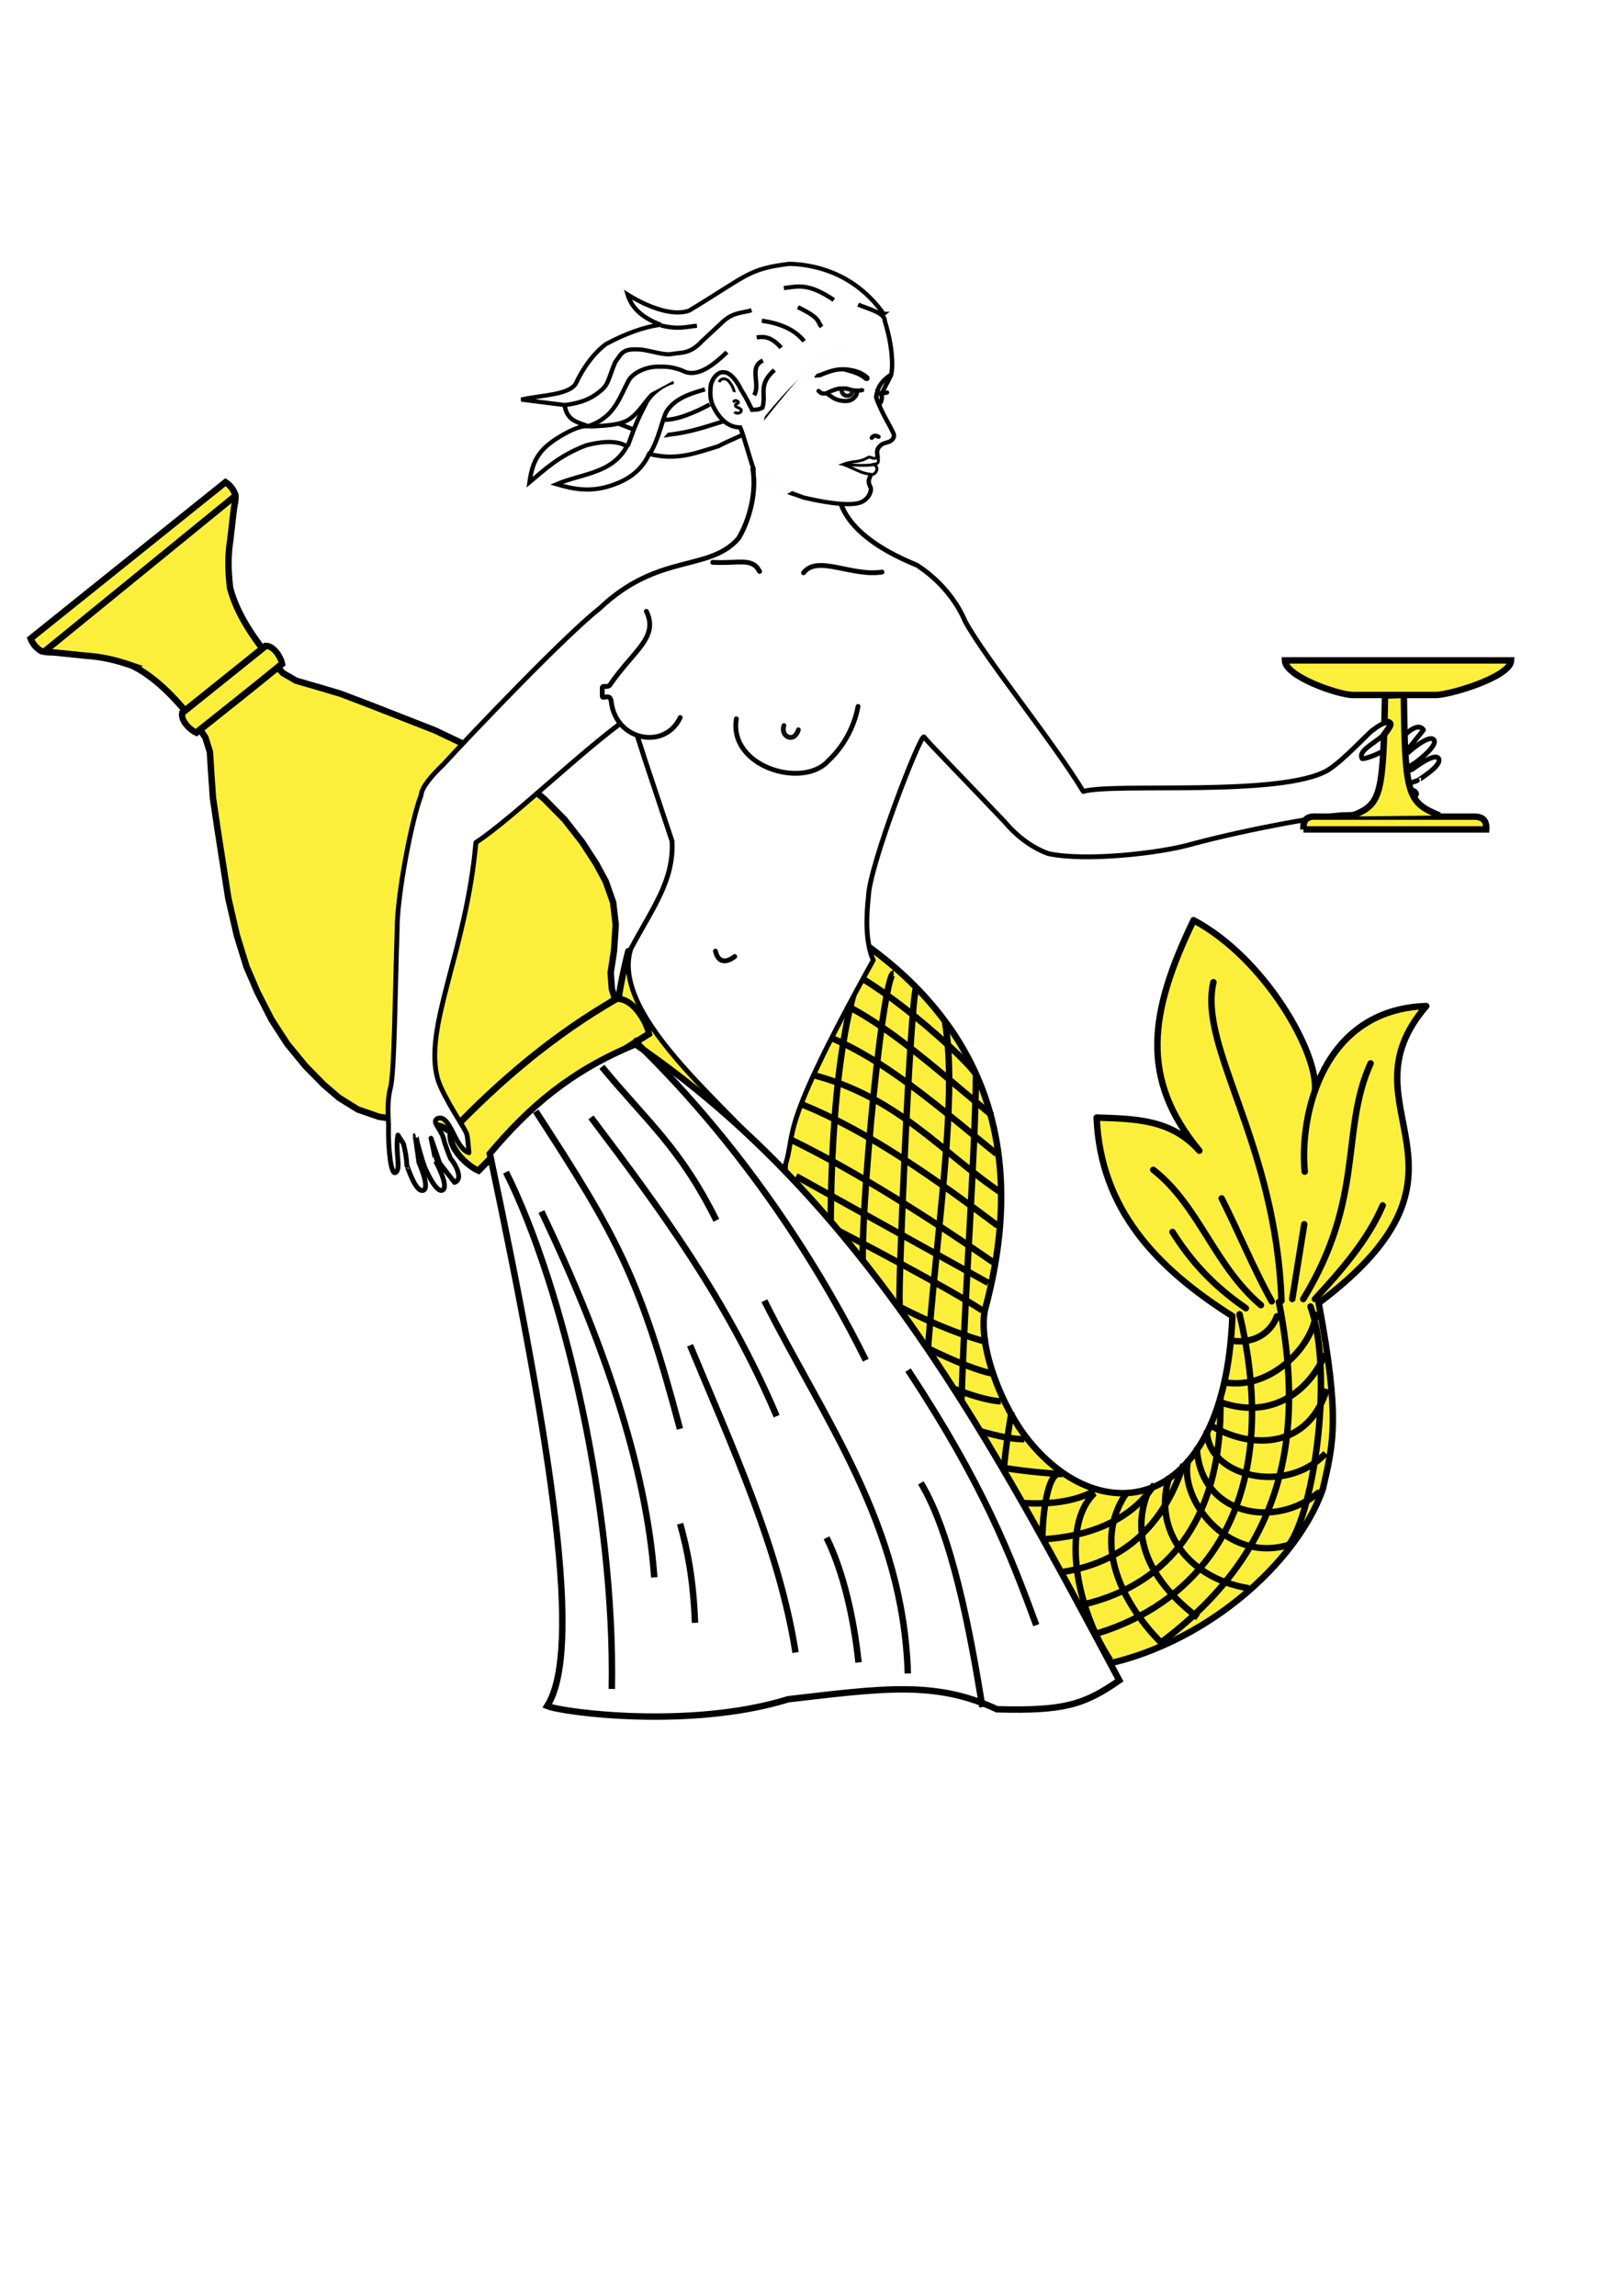 <?xml version="1.0" encoding="UTF-8" standalone="no"?>
<!-- Created with Inkscape (http://www.inkscape.org/) -->

<svg
   xmlns:dc="http://purl.org/dc/elements/1.1/"
   xmlns:cc="http://creativecommons.org/ns#"
   xmlns:rdf="http://www.w3.org/1999/02/22-rdf-syntax-ns#"
   xmlns:svg="http://www.w3.org/2000/svg"
   xmlns="http://www.w3.org/2000/svg"
   xmlns:sodipodi="http://sodipodi.sourceforge.net/DTD/sodipodi-0.dtd"
   xmlns:inkscape="http://www.inkscape.org/namespaces/inkscape"
   width="210mm"
   height="297mm"
   id="svg2961"
   version="1.1"
   inkscape:version="0.48.0 r9654"
   sodipodi:docname="sirene.svg">
  <defs
     id="defs2963">
    <inkscape:perspective
       sodipodi:type="inkscape:persp3d"
       inkscape:vp_x="0 : 526.18109 : 1"
       inkscape:vp_y="0 : 1000 : 0"
       inkscape:vp_z="744.09448 : 526.18109 : 1"
       inkscape:persp3d-origin="372.04724 : 350.78739 : 1"
       id="perspective2969" />
    <clipPath
       id="clipPath4060"
       clipPathUnits="userSpaceOnUse">
      <path
         id="path4062"
         style="fill:none;stroke:#000000;stroke-width:3;stroke-linecap:round;stroke-linejoin:round;stroke-miterlimit:4;stroke-opacity:1;stroke-dasharray:none;stroke-dashoffset:0"
         d="M 309.752,658.949 C 309.752,620.444 340.955,589.195 379.402,589.195 417.849,589.195 500.155,589.195 538.602,589.195 577.049,589.195 608.252,557.945 608.252,519.441 L 608.252,1.948 11.252,1.948 11.252,519.441 C 11.252,557.945 42.455,589.195 80.902,589.195 119.349,589.195 201.655,589.195 240.102,589.195 278.549,589.195 309.752,620.444 309.752,658.949 z"
         sodipodi:nodetypes="cssccccssc" />
    </clipPath>
    <clipPath
       id="clipPath4056"
       clipPathUnits="userSpaceOnUse">
      <path
         id="path4058"
         style="fill:none;stroke:#000000;stroke-width:3;stroke-linecap:round;stroke-linejoin:round;stroke-miterlimit:4;stroke-opacity:1;stroke-dasharray:none;stroke-dashoffset:0"
         d="M 288.131,1057.538 C 288.606,1019.036 320.193,988.174 358.637,988.649 397.08,989.124 479.38,990.14 517.824,990.614 556.268,991.089 587.855,960.227 588.33,921.726 L 594.719,404.273 -2.235,396.902 -8.624,914.356 C -9.1,952.857 21.715,984.489 60.159,984.964 98.603,985.439 180.903,986.455 219.347,986.929 257.791,987.404 288.606,1019.036 288.131,1057.538 z"
         sodipodi:nodetypes="cssccccssc" />
    </clipPath>
    <linearGradient
       id="linearGradient2893">
      <stop
         id="stop2895"
         offset="0"
         style="stop-color:white;stop-opacity:0.314;" />
      <stop
         style="stop-color:white;stop-opacity:0.251;"
         offset="0.19"
         id="stop2897" />
      <stop
         id="stop2901"
         offset="0.6"
         style="stop-color:#6b6b6b;stop-opacity:0.125;" />
      <stop
         id="stop2899"
         offset="1"
         style="stop-color:black;stop-opacity:0.125;" />
    </linearGradient>
  </defs>
  <sodipodi:namedview
     id="base"
     pagecolor="#ffffff"
     bordercolor="#666666"
     borderopacity="1.0"
     inkscape:pageopacity="0.0"
     inkscape:pageshadow="2"
     inkscape:zoom="0.77254772"
     inkscape:cx="372.04724"
     inkscape:cy="526.18109"
     inkscape:document-units="px"
     inkscape:current-layer="layer1"
     showgrid="false"
     inkscape:window-width="1920"
     inkscape:window-height="1014"
     inkscape:window-x="-4"
     inkscape:window-y="-4"
     inkscape:window-maximized="1"
     showguides="true"
     inkscape:guide-bbox="true">
    <sodipodi:guide
       orientation="1,0"
       position="-528.123,598.021"
       id="guide10270" />
  </sodipodi:namedview>
  <g
     inkscape:label="Calque 1"
     inkscape:groupmode="layer"
     id="layer1">
    <g
       transform="translate(-86.726,77.665)"
       id="g24940" />
    <g
       transform="matrix(0.784,0.621,-0.621,0.784,207.942,-116.07)"
       id="g24933"
       style="stroke:#e01313;stroke-opacity:1" />
    <g
       transform="matrix(0.07,0.998,-0.998,0.07,439.027,-52.369)"
       id="g24940-9" />
    <g
       style="fill:#e20909;stroke:#000000;stroke-width:1.721;stroke-miterlimit:4;stroke-opacity:1;stroke-dasharray:none"
       id="g22906"
       inkscape:label="Meubles"
       transform="matrix(1.142,0,0,1.183,-803.048,667.124)" />
    <g
       style="fill:#e20909;stroke:#000000;stroke-width:1.721;stroke-miterlimit:4;stroke-opacity:1;stroke-dasharray:none"
       id="g22908"
       inkscape:label="Reflet final"
       transform="matrix(1.142,0,0,1.183,-803.048,667.124)" />
    <g
       id="g22910"
       inkscape:label="Contour final"
       style="fill:#e20909;stroke:#000000;stroke-width:1.721;stroke-miterlimit:4;stroke-opacity:1;stroke-dasharray:none;display:inline"
       transform="matrix(1.142,0,0,1.183,-803.048,667.124)" />
    <g
       transform="matrix(3.805,0,0,3.942,-920.011,-292.269)"
       style="fill:#e20909;stroke:#000000;stroke-width:0.516;stroke-miterlimit:4;stroke-opacity:1;stroke-dasharray:none;display:inline"
       inkscape:label="Fond écu"
       id="g6515" />
    <g
       transform="matrix(3.805,0,0,3.942,-920.011,-292.269)"
       style="fill:#e20909;stroke:#000000;stroke-width:0.516;stroke-miterlimit:4;stroke-opacity:1;stroke-dasharray:none;display:inline"
       inkscape:label="Reflet final"
       id="g6534" />
    <g
       transform="matrix(3.805,0,0,3.942,-920.011,-292.269)"
       style="fill:#e20909;stroke:#000000;stroke-width:0.516;stroke-miterlimit:4;stroke-opacity:1;stroke-dasharray:none;display:inline"
       inkscape:label="Contour final"
       id="g2400" />
    <g
       style="fill:#e20909;stroke:#000000;stroke-width:1.721;stroke-miterlimit:4;stroke-opacity:1;stroke-dasharray:none"
       id="g22906-6"
       inkscape:label="Meubles"
       transform="matrix(1.142,0,0,1.183,-817.369,600.851)" />
    <g
       style="fill:#e20909;stroke:#000000;stroke-width:1.721;stroke-miterlimit:4;stroke-opacity:1;stroke-dasharray:none"
       id="g22908-6"
       inkscape:label="Reflet final"
       transform="matrix(1.142,0,0,1.183,-817.369,600.851)" />
    <g
       id="g22910-3"
       inkscape:label="Contour final"
       style="fill:#e20909;stroke:#000000;stroke-width:1.721;stroke-miterlimit:4;stroke-opacity:1;stroke-dasharray:none;display:inline"
       transform="matrix(1.142,0,0,1.183,-817.369,600.851)" />
    <g
       id="g8702"
       transform="matrix(1.572,0,0,1.572,-159.869,-230.455)">
      <path
         style="color:#000000;fill:#ffffff;fill-opacity:1;fill-rule:nonzero;stroke:#000000;stroke-width:2;stroke-miterlimit:4;stroke-opacity:1;stroke-dasharray:none;marker:none;visibility:visible;display:inline;overflow:visible;enable-background:accumulate"
         d="m 297.095,333.351 c -1.93,5.048 -3.3,10.314 -4.894,15.482 -0.967,3.363 -2.035,6.706 -2.892,10.096 0.413,0.623 1.512,0.263 1.76,-0.396 3.236,-4.511 7.15,-8.487 10.291,-13.064 0.454,-0.763 0.924,-1.56 1.199,-2.389 -1.762,-3.241 -3.286,-6.646 -5.292,-9.734 -0.049,-0.045 -0.124,-0.039 -0.172,0.005 z"
         id="path3986"
         inkscape:connector-curvature="0" />
      <path
         style="fill:none;stroke:#000000;stroke-width:2;stroke-linecap:butt;stroke-linejoin:miter;stroke-miterlimit:4;stroke-opacity:1;stroke-dasharray:none;display:inline;enable-background:new"
         d="m 287.571,364.613 1.667,-1.333"
         id="path5424"
         inkscape:connector-curvature="0" />
      <path
         style="fill:none;stroke:#000000;stroke-width:2;stroke-linecap:butt;stroke-linejoin:miter;stroke-miterlimit:4;stroke-opacity:1;stroke-dasharray:none;display:inline;enable-background:new"
         d="m 306.571,375.613 0,0 z"
         id="path5434"
         inkscape:connector-curvature="0" />
      <g
         transform="matrix(0.794,-0.608,0.608,0.794,-131.385,261.934)"
         style="stroke:#000000;stroke-width:2;stroke-miterlimit:4;stroke-opacity:1;stroke-dasharray:none"
         id="g3345">
        <path
           sodipodi:nodetypes="ccccccccccsccccccc"
           id="path5177"
           d="m 355.861,586.202 c 9.293,-14.817 34.892,-36.806 61.333,-17.9 -41.43,8.633 -12.786,53.651 -82.733,53 -16.664,32.885 -22.919,37.372 -34.057,46.639 -22.337,14.794 -66.942,16.864 -97.61,-3.839 -48.168,-37.612 -54.379,-85.003 -40.906,-138.61 8.676,-29.978 20.722,-84.151 68.608,-121.654 -3.355,16.277 -11.309,71.475 -6.409,88.41 12.782,-16.988 40.802,-53.748 60.332,-61.626 10.944,26.54 28.964,81.558 -33.904,129.418 -8.516,7.847 -13.945,26.932 -13.682,40.056 0.746,37.239 35.195,54.856 73.845,8.105 -9.785,-26.511 -12.244,-51.54 4.016,-74.697 9.184,7.544 18.146,14.436 19.1,27.6 -1.087,-29.044 13.639,-43.586 42.167,-58 10.508,23.021 5.679,56.7 -2.367,65.167 m -42.098,55.389 c -6.663,6.961 -25.27,10.206 -35.221,-0.527"
           style="fill:#fcef3c;stroke:#000000;stroke-width:2;stroke-linecap:round;stroke-linejoin:round;stroke-miterlimit:4;stroke-opacity:1;stroke-dasharray:none;display:inline;enable-background:new"
           inkscape:connector-curvature="0" />
        <path
           sodipodi:nodetypes="cc"
           id="path5179"
           d="m 311.795,576.102 c -0.987,11.187 -0.079,20.984 3.7,32.7"
           style="fill:none;stroke:#000000;stroke-width:2;stroke-linecap:round;stroke-linejoin:miter;stroke-miterlimit:4;stroke-opacity:1;stroke-dasharray:none;display:inline;enable-background:new"
           inkscape:connector-curvature="0" />
        <path
           sodipodi:nodetypes="cc"
           id="path5181"
           d="m 318.795,557.102 c 4.559,17.509 -3.065,35.16 1,53.8"
           style="fill:none;stroke:#000000;stroke-width:2;stroke-linecap:round;stroke-linejoin:miter;stroke-miterlimit:4;stroke-opacity:1;stroke-dasharray:none;display:inline;enable-background:new"
           inkscape:connector-curvature="0" />
        <path
           sodipodi:nodetypes="cc"
           id="path5183"
           d="m 330.295,577.102 c -2.235,11.833 -5.355,23.067 -7.1,34.9"
           style="fill:none;stroke:#000000;stroke-width:2;stroke-linecap:round;stroke-linejoin:miter;stroke-miterlimit:4;stroke-opacity:1;stroke-dasharray:none;display:inline;enable-background:new"
           inkscape:connector-curvature="0" />
        <path
           sodipodi:nodetypes="cc"
           id="path5189"
           d="m 334.295,619.602 c 11.789,-2.047 24.228,-4.556 34.433,-10.3"
           style="fill:none;stroke:#000000;stroke-width:2;stroke-linecap:round;stroke-linejoin:miter;stroke-miterlimit:4;stroke-opacity:1;stroke-dasharray:none;display:inline;enable-background:new"
           inkscape:connector-curvature="0" />
        <path
           sodipodi:nodetypes="cc"
           id="path5191"
           d="m 331.395,617.402 c 34.546,-13.385 40.932,-34.594 61.2,-45.467"
           style="fill:none;stroke:#000000;stroke-width:2;stroke-linecap:round;stroke-linejoin:miter;stroke-miterlimit:4;stroke-opacity:1;stroke-dasharray:none;display:inline;enable-background:new"
           inkscape:connector-curvature="0" />
        <path
           sodipodi:nodetypes="cc"
           id="path5193"
           d="m 328.695,615.302 17.1,-16.2"
           style="fill:none;stroke:#000000;stroke-width:2;stroke-linecap:round;stroke-linejoin:miter;stroke-miterlimit:4;stroke-opacity:1;stroke-dasharray:none;display:inline;enable-background:new"
           inkscape:connector-curvature="0" />
        <path
           sodipodi:nodetypes="cc"
           id="path5195"
           d="m 325.695,613.702 c 28.632,-40.21 27.272,-78.268 43.433,-91.533"
           style="fill:none;stroke:#000000;stroke-width:2;stroke-linecap:round;stroke-linejoin:miter;stroke-miterlimit:4;stroke-opacity:1;stroke-dasharray:none;display:inline;enable-background:new"
           inkscape:connector-curvature="0" />
        <path
           inkscape:connector-curvature="0"
           id="path5474"
           d="m 301.095,466.202 0,0 z"
           style="fill:none;stroke:#000000;stroke-width:2;stroke-linecap:butt;stroke-linejoin:miter;stroke-miterlimit:4;stroke-opacity:1;stroke-dasharray:none;display:inline;enable-background:new" />
        <path
           sodipodi:nodetypes="cc"
           inkscape:connector-curvature="0"
           id="path3881"
           d="m 331.795,620.602 c -6.531,20.385 -37.309,50.757 -50.206,54.718"
           style="fill:none;stroke:#000000;stroke-width:2;stroke-linecap:round;stroke-linejoin:miter;stroke-miterlimit:4;stroke-opacity:1;stroke-dasharray:none;display:inline;enable-background:new" />
        <path
           inkscape:connector-curvature="0"
           id="path3879"
           d="m 291.545,627.352 c 8.334,12.695 22.083,14.721 35,7.75"
           style="fill:none;stroke:#000000;stroke-width:2;stroke-linecap:butt;stroke-linejoin:miter;stroke-miterlimit:4;stroke-opacity:1;stroke-dasharray:none;display:inline;enable-background:new" />
        <path
           sodipodi:nodetypes="cc"
           inkscape:connector-curvature="0"
           id="path3877"
           d="m 282.795,631.602 c -8.758,11.223 7.161,31.197 24.994,28.099"
           style="fill:none;stroke:#000000;stroke-width:2;stroke-linecap:butt;stroke-linejoin:miter;stroke-miterlimit:4;stroke-opacity:1;stroke-dasharray:none;display:inline;enable-background:new" />
        <path
           sodipodi:nodetypes="cc"
           inkscape:connector-curvature="0"
           id="path3875"
           d="m 281.233,675.297 c -18.58,-6.992 -18.39,-32.137 -8.688,-39.944"
           style="fill:none;stroke:#000000;stroke-width:2;stroke-linecap:butt;stroke-linejoin:miter;stroke-miterlimit:4;stroke-opacity:1;stroke-dasharray:none;display:inline;enable-background:new" />
        <path
           inkscape:connector-curvature="0"
           id="path3873"
           d="m 163.045,612.102 c 34.152,59.913 111.357,83.214 149.75,-3"
           style="fill:none;stroke:#000000;stroke-width:2;stroke-linecap:round;stroke-linejoin:miter;stroke-miterlimit:4;stroke-opacity:1;stroke-dasharray:none;display:inline;enable-background:new" />
        <path
           inkscape:connector-curvature="0"
           id="path3871"
           d="m 258.009,634.96 c -6.344,3.1 -20.476,13.256 -12.857,41.143"
           style="fill:none;stroke:#000000;stroke-width:2;stroke-linecap:butt;stroke-linejoin:miter;stroke-miterlimit:4;stroke-opacity:1;stroke-dasharray:none;display:inline;enable-background:new" />
        <path
           inkscape:connector-curvature="0"
           id="path3869"
           d="m 243.152,625.817 c -14.638,1.567 -26.484,25.68 -27.714,44.286"
           style="fill:none;stroke:#000000;stroke-width:2;stroke-linecap:butt;stroke-linejoin:miter;stroke-miterlimit:4;stroke-opacity:1;stroke-dasharray:none;display:inline;enable-background:new" />
        <path
           inkscape:connector-curvature="0"
           id="path3867"
           d="m 244.558,474.792 c 11.401,19.415 18.878,43.956 25.258,66.698"
           style="fill:none;stroke:#000000;stroke-width:2;stroke-linecap:butt;stroke-linejoin:miter;stroke-miterlimit:4;stroke-opacity:1;stroke-dasharray:none;display:inline;enable-background:new"
           sodipodi:nodetypes="cc" />
        <path
           inkscape:connector-curvature="0"
           id="path3865"
           d="m 234.627,480.386 c 10.405,20.487 20.11,47.421 27.248,69.541"
           style="fill:none;stroke:#000000;stroke-width:2;stroke-linecap:butt;stroke-linejoin:miter;stroke-miterlimit:4;stroke-opacity:1;stroke-dasharray:none;display:inline;enable-background:new"
           sodipodi:nodetypes="cc" />
        <path
           inkscape:connector-curvature="0"
           id="path3863"
           d="m 224.242,501.421 c 8.989,18.823 21.471,45.984 25.767,58.11"
           style="fill:none;stroke:#000000;stroke-width:2;stroke-linecap:butt;stroke-linejoin:miter;stroke-miterlimit:4;stroke-opacity:1;stroke-dasharray:none;display:inline;enable-background:new"
           sodipodi:nodetypes="cc" />
        <path
           inkscape:connector-curvature="0"
           id="path3861"
           d="m 190.71,458.889 c 7.918,30.501 38.214,106.65 50.371,118.618"
           style="fill:none;stroke:#000000;stroke-width:2;stroke-linecap:butt;stroke-linejoin:miter;stroke-miterlimit:4;stroke-opacity:1;stroke-dasharray:none;display:inline;enable-background:new"
           sodipodi:nodetypes="cc" />
        <path
           inkscape:connector-curvature="0"
           id="path3859"
           d="m 157.734,553.889 c 37.761,84.537 76.607,106.729 112.846,81.642"
           style="fill:none;stroke:#000000;stroke-width:2;stroke-linecap:butt;stroke-linejoin:miter;stroke-miterlimit:4;stroke-opacity:1;stroke-dasharray:none;display:inline;enable-background:new"
           sodipodi:nodetypes="cc" />
        <path
           inkscape:connector-curvature="0"
           id="path3857"
           d="m 178.231,479.32 c 6.391,27.734 38.13,104.842 57.778,119.925"
           style="fill:none;stroke:#000000;stroke-width:2;stroke-linecap:butt;stroke-linejoin:miter;stroke-miterlimit:4;stroke-opacity:1;stroke-dasharray:none;display:inline;enable-background:new"
           sodipodi:nodetypes="cc" />
        <path
           inkscape:connector-curvature="0"
           id="path3855"
           d="m 166.341,512.624 c 13.301,41.523 45.621,107.543 77.078,112.638"
           style="fill:none;stroke:#000000;stroke-width:2;stroke-linecap:butt;stroke-linejoin:miter;stroke-miterlimit:4;stroke-opacity:1;stroke-dasharray:none;display:inline;enable-background:new"
           sodipodi:nodetypes="cc" />
        <path
           inkscape:connector-curvature="0"
           id="path3852"
           d="m 157.278,573.85 c 25.887,70.147 88.759,116.095 135.125,52.044"
           style="fill:none;stroke:#000000;stroke-width:2;stroke-linecap:butt;stroke-linejoin:miter;stroke-miterlimit:4;stroke-opacity:1;stroke-dasharray:none;display:inline;enable-background:new" />
        <path
           inkscape:connector-curvature="0"
           id="path3850"
           d="m 161.419,530.829 c 19.697,69.037 64.68,116.397 98.244,104.149"
           style="fill:none;stroke:#000000;stroke-width:2;stroke-linecap:butt;stroke-linejoin:miter;stroke-miterlimit:4;stroke-opacity:1;stroke-dasharray:none;display:inline;enable-background:new"
           sodipodi:nodetypes="cc" />
        <path
           inkscape:connector-curvature="0"
           id="path3848"
           d="m 171.221,493.508 c 21.738,77.487 48.336,104.852 67.624,121.598"
           style="fill:none;stroke:#000000;stroke-width:2;stroke-linecap:butt;stroke-linejoin:miter;stroke-miterlimit:4;stroke-opacity:1;stroke-dasharray:none;display:inline;enable-background:new"
           sodipodi:nodetypes="cc" />
        <path
           inkscape:connector-curvature="0"
           id="path3846"
           d="m 197.402,450.607 c 5.719,29.826 17.631,52.185 27.526,80.741 5.687,12.886 11.666,25.626 20.351,37.013"
           style="fill:none;stroke:#000000;stroke-width:2;stroke-linecap:butt;stroke-linejoin:miter;stroke-miterlimit:4;stroke-opacity:1;stroke-dasharray:none;display:inline;enable-background:new"
           sodipodi:nodetypes="ccc" />
        <path
           inkscape:connector-curvature="0"
           id="path3842"
           d="m 184.454,468.172 c 5.625,26.389 37.91,104.741 52.932,117.283"
           style="fill:none;stroke:#000000;stroke-width:2;stroke-linecap:butt;stroke-linejoin:miter;stroke-miterlimit:4;stroke-opacity:1;stroke-dasharray:none;display:inline;enable-background:new"
           sodipodi:nodetypes="cc" />
        <path
           inkscape:connector-curvature="0"
           id="path3837"
           d="m 238.009,590.102 c -20.571,18.905 -37.025,40.583 -44.857,65.143"
           style="fill:none;stroke:#000000;stroke-width:2;stroke-linecap:butt;stroke-linejoin:miter;stroke-miterlimit:4;stroke-opacity:1;stroke-dasharray:none;display:inline;enable-background:new" />
        <path
           inkscape:connector-curvature="0"
           id="path3835"
           d="m 295.296,481.256 c -18.916,35.891 -87.78,87.856 -121.001,153.132"
           style="fill:none;stroke:#000000;stroke-width:2;stroke-linecap:butt;stroke-linejoin:miter;stroke-miterlimit:4;stroke-opacity:1;stroke-dasharray:none;display:inline;enable-background:new"
           sodipodi:nodetypes="cc" />
        <path
           inkscape:connector-curvature="0"
           id="path3833"
           d="m 291.793,459.53 c -2.873,-2.241 -64.93,64.721 -66.205,71.858 -21.612,26.326 -49.018,47.518 -63.293,79"
           style="fill:none;stroke:#000000;stroke-width:2;stroke-linecap:butt;stroke-linejoin:miter;stroke-miterlimit:4;stroke-opacity:1;stroke-dasharray:none;display:inline;enable-background:new"
           sodipodi:nodetypes="ccc" />
        <path
           inkscape:connector-curvature="0"
           id="path3831"
           d="m 224.521,501.528 c -17.566,18.475 -61.888,64.569 -66.226,74.003"
           style="fill:none;stroke:#000000;stroke-width:2;stroke-linecap:butt;stroke-linejoin:miter;stroke-miterlimit:4;stroke-opacity:1;stroke-dasharray:none;display:inline;enable-background:new"
           sodipodi:nodetypes="cc" />
        <path
           inkscape:connector-curvature="0"
           id="path3829"
           d="m 215.309,480.173 -55.57,58.29"
           style="fill:none;stroke:#000000;stroke-width:2;stroke-linecap:butt;stroke-linejoin:miter;stroke-miterlimit:4;stroke-opacity:1;stroke-dasharray:none;display:inline;enable-background:new"
           sodipodi:nodetypes="cc" />
        <path
           inkscape:connector-curvature="0"
           id="path3827"
           d="m 305.915,614.207 c 5.094,5.212 11.391,5.221 15.708,2.46"
           style="fill:none;stroke:#000000;stroke-width:2;stroke-linecap:round;stroke-linejoin:miter;stroke-miterlimit:4;stroke-opacity:1;stroke-dasharray:none;display:inline;enable-background:new" />
        <path
           sodipodi:nodetypes="cc"
           inkscape:connector-curvature="0"
           id="path3825"
           d="m 276.695,634.41 c -11.319,17.177 4.235,34.407 21.743,33.669"
           style="fill:none;stroke:#000000;stroke-width:2;stroke-linecap:round;stroke-linejoin:miter;stroke-miterlimit:4;stroke-opacity:1;stroke-dasharray:none;display:inline;enable-background:new" />
        <path
           inkscape:connector-curvature="0"
           id="path3823"
           d="m 284.833,631.571 c 6.05,14.301 20.194,23.321 35.39,12.491"
           style="fill:none;stroke:#000000;stroke-width:2;stroke-linecap:butt;stroke-linejoin:miter;stroke-miterlimit:4;stroke-opacity:1;stroke-dasharray:none;display:inline;enable-background:new" />
        <path
           sodipodi:nodetypes="cc"
           inkscape:connector-curvature="0"
           id="path3819"
           d="m 264.769,635.978 c -12.987,8.551 -15.786,27.333 -1.494,42.541"
           style="fill:none;stroke:#000000;stroke-width:2;stroke-linecap:butt;stroke-linejoin:miter;stroke-miterlimit:4;stroke-opacity:1;stroke-dasharray:none;display:inline;enable-background:new" />
        <path
           inkscape:connector-curvature="0"
           id="path3817"
           d="m 251.336,631.761 c -18.69,5.85 -22.359,27.36 -19.871,44.663"
           style="fill:none;stroke:#000000;stroke-width:2;stroke-linecap:butt;stroke-linejoin:miter;stroke-miterlimit:4;stroke-opacity:1;stroke-dasharray:none;display:inline;enable-background:new" />
        <path
           inkscape:connector-curvature="0"
           id="path3815"
           d="m 237.948,614.481 c -3.415,-3.967 -28.204,21.014 -34.707,49.839"
           style="fill:none;stroke:#000000;stroke-width:2;stroke-linecap:butt;stroke-linejoin:miter;stroke-miterlimit:4;stroke-opacity:1;stroke-dasharray:none;display:inline;enable-background:new" />
        <path
           inkscape:connector-curvature="0"
           id="path3813"
           d="m 219.799,491.595 c -10.333,12.393 -50.414,46.04 -60.747,67.94"
           style="fill:none;stroke:#000000;stroke-width:2;stroke-linecap:butt;stroke-linejoin:miter;stroke-miterlimit:4;stroke-opacity:1;stroke-dasharray:none;display:inline;enable-background:new"
           sodipodi:nodetypes="cc" />
        <path
           inkscape:connector-curvature="0"
           id="path3811"
           d="m 293.119,499.946 c -31.588,40.298 -99.828,111.482 -109.825,145.156"
           style="fill:none;stroke:#000000;stroke-width:2;stroke-linecap:butt;stroke-linejoin:miter;stroke-miterlimit:4;stroke-opacity:1;stroke-dasharray:none;display:inline;enable-background:new"
           sodipodi:nodetypes="cc" />
        <path
           inkscape:connector-curvature="0"
           id="path3809"
           d="m 294.533,467.407 c -4.267,2.617 -62.028,71.81 -63.262,74.218 -20.992,25.181 -41.984,40.682 -62.976,82.477"
           style="fill:none;stroke:#000000;stroke-width:2;stroke-linecap:butt;stroke-linejoin:miter;stroke-miterlimit:4;stroke-opacity:1;stroke-dasharray:none;display:inline;enable-background:new"
           sodipodi:nodetypes="ccc" />
        <path
           inkscape:connector-curvature="0"
           id="path3807"
           d="m 288.656,450.14 c -20.163,10.408 -46.894,41.821 -67.74,69.798 -21.021,23.899 -58.438,55.801 -61.945,77.813"
           style="fill:none;stroke:#000000;stroke-width:2;stroke-linecap:butt;stroke-linejoin:miter;stroke-miterlimit:4;stroke-opacity:1;stroke-dasharray:none;display:inline;enable-background:new"
           sodipodi:nodetypes="ccc" />
        <path
           sodipodi:nodetypes="cc"
           inkscape:connector-curvature="0"
           id="path3805"
           d="m 324.858,613.5 c -15.965,32.064 -40.543,62.327 -93.015,61.788"
           style="fill:none;stroke:#000000;stroke-width:2;stroke-linecap:round;stroke-linejoin:miter;stroke-miterlimit:4;stroke-opacity:1;stroke-dasharray:none;display:inline;enable-background:new" />
        <path
           inkscape:connector-curvature="0"
           id="path3803"
           d="m 229.384,491.126 27.276,62.681"
           style="fill:none;stroke:#000000;stroke-width:2;stroke-linecap:butt;stroke-linejoin:miter;stroke-miterlimit:4;stroke-opacity:1;stroke-dasharray:none;display:inline;enable-background:new"
           sodipodi:nodetypes="cc" />
        <path
           inkscape:connector-curvature="0"
           id="path4833"
           d="m 218.595,521.049 0,0 z"
           style="fill:none;stroke:#000000;stroke-width:2;stroke-linecap:butt;stroke-linejoin:miter;stroke-miterlimit:4;stroke-opacity:1;stroke-dasharray:none;display:inline;filter:url(#filter4855);enable-background:new" />
        <path
           inkscape:connector-curvature="0"
           id="path3867-2"
           d="m 252.133,468.629 c 17.54,21.987 17.686,44.624 24.827,65.593"
           style="fill:none;stroke:#000000;stroke-width:2;stroke-linecap:butt;stroke-linejoin:miter;stroke-miterlimit:4;stroke-opacity:1;stroke-dasharray:none;display:inline;enable-background:new"
           sodipodi:nodetypes="cc" />
        <path
           inkscape:connector-curvature="0"
           id="path3867-0"
           d="m 261.518,459.244 c 11.833,17.875 16.389,43.109 21.591,64.299"
           style="fill:none;stroke:#000000;stroke-width:2;stroke-linecap:butt;stroke-linejoin:miter;stroke-miterlimit:4;stroke-opacity:1;stroke-dasharray:none;display:inline;enable-background:new"
           sodipodi:nodetypes="cc" />
        <path
           inkscape:connector-curvature="0"
           id="path3867-4"
           d="m 269.284,450.183 c 10.422,14.908 14.618,39.653 19.973,63.005"
           style="fill:none;stroke:#000000;stroke-width:2;stroke-linecap:butt;stroke-linejoin:miter;stroke-miterlimit:4;stroke-opacity:1;stroke-dasharray:none;display:inline;enable-background:new"
           sodipodi:nodetypes="cc" />
        <path
           inkscape:connector-curvature="0"
           id="path3867-9"
           d="m 277.698,444.358 c 10.304,13.655 17.81,60.638 14.663,55.547"
           style="fill:none;stroke:#000000;stroke-width:2;stroke-linecap:butt;stroke-linejoin:miter;stroke-miterlimit:4;stroke-opacity:1;stroke-dasharray:none;display:inline;enable-background:new"
           sodipodi:nodetypes="cc" />
        <path
           inkscape:connector-curvature="0"
           id="path3867-28"
           d="M 210.853,471.807 167.258,512.835"
           style="fill:none;stroke:#000000;stroke-width:2;stroke-linecap:butt;stroke-linejoin:miter;stroke-miterlimit:4;stroke-opacity:1;stroke-dasharray:none;display:inline;enable-background:new"
           sodipodi:nodetypes="cc" />
        <path
           inkscape:connector-curvature="0"
           id="path3867-28-1"
           d="m 208.089,461.452 -35.472,34.347"
           style="fill:none;stroke:#000000;stroke-width:2;stroke-linecap:butt;stroke-linejoin:miter;stroke-miterlimit:4;stroke-opacity:1;stroke-dasharray:none;display:inline;enable-background:new"
           sodipodi:nodetypes="cc"
           inkscape:transform-center-x="109.05475"
           inkscape:transform-center-y="44.333831" />
      </g>
      <g
         style="fill:#fcef3c;stroke:#000000;stroke-width:2;stroke-miterlimit:4;stroke-opacity:1;stroke-dasharray:none"
         transform="translate(125.559,6.472)"
         id="g5423">
        <g
           style="fill:#fcef3c;stroke:#000000;stroke-width:2;stroke-miterlimit:4;stroke-opacity:1;stroke-dasharray:none"
           id="g10893"
           transform="matrix(-0.78,0.626,-0.626,-0.78,332.283,1237.817)"
           inkscape:transform-center-x="14.309273"
           inkscape:transform-center-y="-15.112814">
          <path
             sodipodi:nodetypes="ccccccccccccccccccccccccccccccccccccccccccccccccccccccc"
             inkscape:connector-curvature="0"
             id="path10278"
             d="m -311.899,891.409 c 3.166,5.023 5.8,8.338 9.58,11.797 l 6.227,6.155 c 1.053,1.135 2.631,2.114 3.61,3.59 0.55,1.661 0.678,3.179 0.108,5.052 l -77.738,-10e-6 c -0.571,-1.873 -0.442,-3.391 0.108,-5.052 0.978,-1.476 2.557,-2.455 3.61,-3.59 l 6.227,-6.155 c 3.78,-3.46 6.414,-6.774 9.58,-11.797 4.426,-10.046 3.718,-21.32 4.162,-24.901 l -0.454,-6.026 -1.715,-4.389 -4.574,-6.515 -3.686,-5.33 -5.207,-8.884 -5.105,-8.884 -5.442,-9.476 -5.146,-10.661 -3.757,-9.476 -2.297,-8.292 -1.95,-9.476 -0.909,-8.884 0.102,-8.884 0.807,-8.038 1.143,-6.176 2.287,-6.515 3.726,-5.923 5.421,-5.923 5.146,-4.738 2.859,-4.146 1.144,-2.961 65.666,-0.473 1.144,2.961 2.859,4.146 5.146,4.738 5.421,5.923 3.726,5.923 2.287,6.515 1.143,6.176 0.807,8.038 0.102,8.884 -0.909,8.884 -1.95,9.476 -2.297,8.292 -3.757,9.476 -5.146,10.661 -5.442,9.476 -5.105,8.884 -5.207,8.884 -3.686,5.33 -4.574,6.515 -1.715,4.389 -0.498,6.448 c 0.399,3.633 -0.309,14.907 4.117,24.953 z"
             style="fill:#fcef3c;fill-opacity:1;fill-rule:evenodd;stroke:#000000;stroke-width:2;stroke-miterlimit:4;stroke-opacity:1;stroke-dasharray:none;display:inline" />
          <g
             transform="matrix(0.931,0,0,1,-127.28,-40.301)"
             style="fill:#fcef3c;stroke:#000000;stroke-width:2.073;stroke-miterlimit:4;stroke-opacity:1;stroke-dasharray:none"
             id="g10827">
            <path
               style="fill:#fcef3c;fill-opacity:1;fill-rule:evenodd;stroke:#000000;stroke-width:2.073;stroke-miterlimit:4;stroke-opacity:1;stroke-dasharray:none;display:inline"
               d="m -183.899,756.872 c 4.541,-3.067 2.968,-11.622 1.143,-14.806 -25.145,2.893 -49.499,2.835 -73.075,0 -1.825,3.185 -3.397,11.74 1.143,14.806 23.359,3.383 46.75,2.919 70.788,0 z"
               id="path10274-2"
               inkscape:connector-curvature="0"
               sodipodi:nodetypes="ccccc" />
          </g>
          <g
             transform="matrix(0.469,0,0,0.51,-228.508,484.473)"
             style="fill:#fcef3c;stroke:#000000;stroke-width:4.088;stroke-miterlimit:4;stroke-opacity:1;stroke-dasharray:none"
             id="g10827-4">
            <path
               style="fill:#fcef3c;fill-opacity:1;fill-rule:evenodd;stroke:#000000;stroke-width:4.088;stroke-miterlimit:4;stroke-opacity:1;stroke-dasharray:none;display:inline"
               d="m -254.687,756.872 c -4.541,-3.067 -2.968,-11.622 -1.143,-14.806 25.521,-0.277 49.69,0.015 73.075,0 1.825,3.185 3.397,11.74 -1.143,14.806 -24.868,0 -46.605,0 -70.788,0 z"
               id="path10274-8-0"
               inkscape:connector-curvature="0"
               sodipodi:nodetypes="ccccc" />
          </g>
          <path
             sodipodi:nodetypes="cc"
             inkscape:connector-curvature="0"
             id="path10891"
             d="m -369.938,912.785 77.181,-0.591"
             style="fill:#fcef3c;stroke:#000000;stroke-width:2;stroke-linecap:butt;stroke-linejoin:miter;stroke-miterlimit:4;stroke-opacity:1;stroke-dasharray:none" />
        </g>
      </g>
      <g
         transform="translate(90.609,5.178)"
         style="fill:#ffffff;stroke:#000000;stroke-width:1.5;stroke-miterlimit:4;stroke-opacity:1;stroke-dasharray:none"
         id="g4210">
        <g
           id="g12507"
           style="fill:#ffffff;stroke:#000000;stroke-width:1.5;stroke-miterlimit:4;stroke-opacity:1;stroke-dasharray:none">
          <path
             style="fill:#ffffff;stroke:#000000;stroke-width:1.5;stroke-linecap:round;stroke-linejoin:round;stroke-miterlimit:4;stroke-opacity:1;stroke-dasharray:none;display:inline;enable-background:new"
             d="m 136.579,497.122 c 1.159,4.373 1.022,7.039 1.114,6.949 0.092,-0.09 2.65,8.39 5.056,7.593 2.224,-0.738 -1.328,-8.641 -1.328,-8.641 0,0 -1.158,-8.404 -1.203,-8.4 -4.7e-4,4e-5 0.368,0.185 0.368,0.188 -0.297,0.249 2.107,8.482 2.407,8.944 -0.402,-0.628 3.435,8.835 5.711,7.871 2.276,-0.964 -2.021,-8.961 -2.026,-8.812 0.037,-0.033 -1.503,-7.368 -1.503,-7.368 l 2.69,7.764 4.622,5.993 c 3.379,-1.282 -0.933,-7.28 -1.22,-7.413 0.068,0.103 -1.349,-3.01 -2.165,-6.123 -0.846,-3.228 -4.013,-5.496 -1.78,-6.406 3.961,-1.258 5.14,9.211 9.66,10.712 -0.034,0.079 -0.456,-6.145 -0.803,-5.979 0.386,-0.267 -6.968,-10.881 -8.844,-16.702 -4.742,-16.082 8.788,-39.574 11.796,-73.825 11.5,-7.534 33.039,-28.648 47.34,-38.75 1.148,1.607 2.499,2.91 2.89,5.652 l 2.6,8.067 8.2,24.633 c 0.58,12.293 -5.985,20.608 -12.841,33.488 -7.3,23.393 40.407,56.541 46.789,70.664 6.252,-15.008 -4.128,-8.139 28.636,-67.154 -2.363,-5.409 -2.256,-13.121 -1.494,-19.81 0.253,-9.549 16.378,-51.149 17.288,-49.589 0.966,1.325 15.332,16.084 25.099,26.387 3.157,3.802 7.903,7.821 13.584,9.873 11.374,2.461 34.552,-0.032 44.756,-2.992 17.383,-4.694 43.749,-9.43 48.136,-9.151 3.782,0.015 7.57,-1.03 11.359,-2.188 7.368,-1.611 10.963,-3.455 10.211,-4.582 -1.211,-1.816 -2.208,-0.154 -9.15,0.686 -0.441,-1.241 10.001,-4.596 9.892,-4.664 -0.109,-0.068 7.527,-4.557 6.183,-6.707 -1.242,-1.987 -8.083,3.332 -8.083,3.332 0,0 -7.892,3.111 -7.878,3.153 1e-4,4.6e-4 0.093,-0.401 0.095,-0.402 0.313,0.23 7.744,-4.051 8.123,-4.452 -0.515,0.539 7.774,-5.425 6.299,-7.409 -1.474,-1.984 -8.23,4.08 -8.084,4.05 -0.04,-0.028 -6.804,3.201 -6.804,3.201 l 6.909,-4.448 4.731,-5.907 c -2.044,-2.981 -6.853,2.626 -6.915,2.937 0.084,-0.09 -2.606,2.022 -5.438,3.55 -2.937,1.585 -6.026,2.593 -6.716,2.447 -1.965,-3.33 8.648,-6.375 9.038,-11.121 -1.958,-0.552 -4.19,1.049 -5.62,2.193 -0.35,-0.312 -8.927,9.342 -14.14,12.539 -14.506,8.407 -66.578,3.82 -76.032,6.6 -9.741,-15.986 -30.293,-41.123 -36.727,-52.859 -4.906,-11.586 -14.712,-17.213 -14.847,-17.409 -0.714,-0.617 -30.372,-10.575 -23.681,-29.651 -10.176,14.076 -18.827,5.93 -27.544,-0.42 1.776,11.8 -4.506,21.903 -4.667,21.848 -9.111,10.169 -24.824,4.312 -42.918,21.481 -10.499,8.217 -39.137,38.186 -48.736,48.647 -3.573,3.414 -6.769,7.098 -6.9,9.612 -2.924,7.397 -7.54,31.458 -7.446,41.93 -0.615,17.688 -0.801,44.881 -2.108,49.078 -0.909,3.672 -0.788,7.599 -0.557,11.555 -0.175,7.54 0.767,15.219 2.04,14.755 2.05,-0.748 -0.086,-6.692 0.869,-11.691 z"
             id="path3909-90"
             sodipodi:nodetypes="czscscczcccccccccccccccccccccccccsczscscczccccccccccccccccccccccscc"
             inkscape:connector-curvature="0" />
        </g>
        <path
           inkscape:connector-curvature="0"
           sodipodi:nodetypes="ccc"
           d="m 240.164,364.988 c -2.428,14.903 20.512,21.803 28.469,13.211 6.556,-6.116 8.742,-13.447 9.379,-17.051"
           id="path8692"
           style="fill:#ffffff;stroke:#000000;stroke-width:1.5;stroke-linecap:round;stroke-linejoin:miter;stroke-miterlimit:4;stroke-opacity:1;stroke-dasharray:none;display:inline;enable-background:new" />
        <path
           inkscape:connector-curvature="0"
           sodipodi:nodetypes="cc"
           style="opacity:0.94;fill:#ffffff;stroke:#000000;stroke-width:1.5;stroke-linecap:round;stroke-linejoin:miter;stroke-miterlimit:4;stroke-opacity:1;stroke-dasharray:none;display:inline;enable-background:new"
           id="path8694"
           d="m 254.962,367.098 c -1.177,3.281 3.086,5.731 4.499,1.316" />
        <path
           inkscape:connector-curvature="0"
           id="path8690-1"
           d="m 212.172,331.554 c 3.947,8.209 -4.115,12.273 -11.329,22.892 -0.69,1.016 -2.397,-0.065 -2.397,0.959 l 0,2.494 c 0,1.278 2.468,-1.095 2.788,1.725 1.389,12.257 16.695,15.155 21.461,4.969"
           style="fill:#ffffff;stroke:#000000;stroke-width:1.5;stroke-linecap:round;stroke-linejoin:round;stroke-miterlimit:4;stroke-opacity:1;stroke-dasharray:none;display:inline;enable-background:new"
           sodipodi:nodetypes="csccsc" />
        <path
           inkscape:connector-curvature="0"
           sodipodi:nodetypes="cc"
           id="path4046"
           d="m 261.061,319.569 c 4.338,-5.659 14.881,1.25 24.4,-0.217"
           style="fill:#ffffff;stroke:#000000;stroke-width:1.5;stroke-linecap:round;stroke-linejoin:miter;stroke-miterlimit:4;stroke-opacity:1;stroke-dasharray:none;display:inline;enable-background:new" />
        <path
           inkscape:connector-curvature="0"
           sodipodi:nodetypes="cc"
           id="path4048"
           d="m 232.795,316.336 c 8.249,0.43 12.261,-1.63 14.6,2.833"
           style="fill:#ffffff;stroke:#000000;stroke-width:1.5;stroke-linecap:round;stroke-linejoin:miter;stroke-miterlimit:4;stroke-opacity:1;stroke-dasharray:none;display:inline;enable-background:new" />
        <path
           style="fill:#ffffff;stroke:#000000;stroke-width:1.5;stroke-linecap:round;stroke-linejoin:miter;stroke-miterlimit:4;stroke-opacity:1;stroke-dasharray:none;display:inline;enable-background:new"
           d="m 233.661,437.248 c 1.333,5.667 6,1.667 6,1.667"
           id="path4322"
           sodipodi:nodetypes="cc"
           inkscape:connector-curvature="0" />
      </g>
      <g
         style="fill:#ffffff;stroke:#000000;stroke-width:0.456;stroke-miterlimit:4;stroke-opacity:1;stroke-dasharray:none"
         transform="matrix(4.381,0,0,4.381,2085.624,-975.361)"
         id="g5408">
        <path
           style="fill:#ffffff;stroke:#000000;stroke-width:0.456;stroke-linecap:butt;stroke-linejoin:miter;stroke-miterlimit:4;stroke-opacity:1;stroke-dasharray:none"
           d="m -407.72,330.237 c 16.494,11.236 25.671,28.942 34.353,45.157 -2.508,1.753 -3.988,2.182 -8.692,2.053 -4.383,-2.065 -8.226,-1.465 -14.813,-0.713 -6.912,2.14 -15.99,0.943 -17.118,0.481 2.499,-3.944 0.43,-17.878 -4.076,-39.218 2.779,-3.298 5.739,-5.873 10.346,-7.761 z"
           id="path5382"
           inkscape:connector-curvature="0"
           sodipodi:nodetypes="ccccccc" />
        <path
           style="fill:#ffffff;stroke:#000000;stroke-width:0.456;stroke-linecap:butt;stroke-linejoin:miter;stroke-miterlimit:4;stroke-opacity:1;stroke-dasharray:none"
           d="m -414.401,342.111 c 4.446,9.283 7.451,18.203 8.014,25.974"
           id="path5384"
           inkscape:connector-curvature="0"
           sodipodi:nodetypes="cc" />
        <path
           style="fill:#ffffff;stroke:#000000;stroke-width:0.456;stroke-linecap:butt;stroke-linejoin:miter;stroke-miterlimit:4;stroke-opacity:1;stroke-dasharray:none"
           d="m -414.804,334.994 c 5.775,8.887 7.39,11.783 10.239,22.548"
           id="path5386"
           inkscape:connector-curvature="0"
           sodipodi:nodetypes="cc" />
        <path
           style="fill:#ffffff;stroke:#000000;stroke-width:0.456;stroke-linecap:butt;stroke-linejoin:miter;stroke-miterlimit:4;stroke-opacity:1;stroke-dasharray:none"
           d="m -410.883,335.427 c 4.837,6.407 9.644,12.86 13.183,21.214"
           id="path5388"
           inkscape:connector-curvature="0"
           sodipodi:nodetypes="cc" />
        <path
           style="fill:#ffffff;stroke:#000000;stroke-width:0.456;stroke-linecap:butt;stroke-linejoin:miter;stroke-miterlimit:4;stroke-opacity:1;stroke-dasharray:none"
           d="m -403.847,351.609 c 2.998,7.218 6.342,14.483 7.49,21.811"
           id="path5390"
           inkscape:connector-curvature="0"
           sodipodi:nodetypes="cc" />
        <path
           style="fill:#ffffff;stroke:#000000;stroke-width:0.456;stroke-linecap:butt;stroke-linejoin:miter;stroke-miterlimit:4;stroke-opacity:1;stroke-dasharray:none"
           d="m -398.571,348.443 c 4.26,8.481 9.862,15.892 10.187,26.465"
           id="path5392"
           inkscape:connector-curvature="0"
           sodipodi:nodetypes="cc" />
        <path
           style="fill:#ffffff;stroke:#000000;stroke-width:0.456;stroke-linecap:butt;stroke-linejoin:miter;stroke-miterlimit:4;stroke-opacity:1;stroke-dasharray:none"
           d="m -410.11,331.834 c 3.251,3.941 5.552,5.722 8.128,10.9"
           id="path5394"
           inkscape:connector-curvature="0"
           sodipodi:nodetypes="cc" />
        <path
           style="fill:#ffffff;stroke:#000000;stroke-width:0.456;stroke-linecap:butt;stroke-linejoin:miter;stroke-miterlimit:4;stroke-opacity:1;stroke-dasharray:none"
           d="m -407.884,329.902 c 8.692,8.386 14.002,17.676 16.514,22.763"
           id="path5396"
           inkscape:connector-curvature="0"
           sodipodi:nodetypes="cc" />
        <path
           style="fill:#ffffff;stroke:#000000;stroke-width:0.456;stroke-linecap:butt;stroke-linejoin:miter;stroke-miterlimit:4;stroke-opacity:1;stroke-dasharray:none"
           d="m -387.459,361.378 c 2.172,3.594 3.483,10.401 4.367,15.912"
           id="path5398"
           inkscape:connector-curvature="0"
           sodipodi:nodetypes="cc" />
        <path
           style="fill:none;stroke:#000000;stroke-width:0.456;stroke-linecap:butt;stroke-linejoin:miter;stroke-miterlimit:4;stroke-opacity:1;stroke-dasharray:none"
           d="m -416.917,339.313 c 4.156,8.325 7.745,24.071 7.514,36.693"
           id="path5400"
           inkscape:connector-curvature="0"
           sodipodi:nodetypes="cc" />
        <path
           style="fill:#ffffff;stroke:#000000;stroke-width:0.456;stroke-linecap:butt;stroke-linejoin:miter;stroke-miterlimit:4;stroke-opacity:1;stroke-dasharray:none"
           d="m -404.551,364.274 c 0.52,1.893 0.932,3.88 1.055,7.036"
           id="path5402"
           inkscape:connector-curvature="0"
           sodipodi:nodetypes="cc" />
        <path
           style="fill:#ffffff;stroke:#000000;stroke-width:0.456;stroke-linecap:butt;stroke-linejoin:miter;stroke-miterlimit:4;stroke-opacity:1;stroke-dasharray:none"
           d="m -394.153,365.272 c 1.187,2.391 1.947,5.758 2.268,8.852"
           id="path5404"
           inkscape:connector-curvature="0"
           sodipodi:nodetypes="cc" />
        <path
           style="fill:#ffffff;stroke:#000000;stroke-width:0.456;stroke-linecap:butt;stroke-linejoin:miter;stroke-miterlimit:4;stroke-opacity:1;stroke-dasharray:none"
           d="m -388.369,353.368 c 5.381,8.169 7.293,13.185 9.104,18.108"
           id="path5406"
           inkscape:connector-curvature="0"
           sodipodi:nodetypes="cc" />
      </g>
      <g
         style="stroke:#000000;stroke-width:5.162;stroke-miterlimit:4;stroke-opacity:1;stroke-dasharray:none"
         transform="matrix(0.387,0,0,0.387,659.029,99.036)"
         id="g5447">
        <path
           inkscape:connector-curvature="0"
           style="fill:#fcef3c;fill-opacity:1;fill-rule:evenodd;stroke:#000000;stroke-width:5.162;stroke-linecap:butt;stroke-linejoin:miter;stroke-miterlimit:4;stroke-opacity:1;stroke-dasharray:none"
           d="m -392.356,789.537 146.917,0 c 0.456,-7.879 -3.38,-10.341 -10.158,-10.312 l -126.262,0 c -7.745,-0.485 -10.976,2.576 -10.497,10.312 z"
           id="path5443" />
        <path
           style="fill:#fcef3c;fill-opacity:1;fill-rule:evenodd;stroke:#000000;stroke-width:5.162;stroke-linecap:butt;stroke-linejoin:miter;stroke-miterlimit:4;stroke-opacity:1;stroke-dasharray:none"
           d="m -282.902,778.337 c -25.644,-10.657 -27.896,-15.469 -28.731,-97.119 l -15.124,0.83 c -0.15,7.599 -0.298,14.543 -0.464,20.896 8.377,-0.114 3.908,4.485 -0.309,10.435 -1.776,52.463 -5.976,57.806 -27.373,65.739"
           id="path5441"
           inkscape:connector-curvature="0"
           sodipodi:nodetypes="cccccc" />
        <path
           sodipodi:nodetypes="ccccc"
           inkscape:connector-curvature="0"
           style="fill:#fcef3c;fill-opacity:1;fill-rule:evenodd;stroke:#000000;stroke-width:5.162;stroke-linecap:butt;stroke-linejoin:miter;stroke-miterlimit:4;stroke-opacity:1;stroke-dasharray:none"
           d="m -407.24,653.673 181.838,0 c -0.394,13.463 -51.009,28.306 -61.286,27.804 l -66.027,0 c -11.248,-0.111 -54.141,-14.577 -54.525,-27.804 z"
           id="path7576" />
      </g>
      <g
         style="fill:#ffffff;stroke:#000000;stroke-width:6.171;stroke-miterlimit:4;stroke-opacity:1;stroke-dasharray:none"
         id="g35405"
         transform="matrix(0.204,-0.082,0.085,0.196,191.977,-77.424)">
        <path
           style="fill:#ffffff;stroke:#000000;stroke-width:6.171;stroke-linecap:butt;stroke-linejoin:miter;stroke-miterlimit:4;stroke-opacity:1;stroke-dasharray:none"
           d="m 188.339,1719.828 c -74.174,22.823 -113.941,22.606 -212.558,77.938 -20.59,11.552 -52.149,8.24 -76.835,11.107 -30.901,-3.058 -61.514,-2.079 -93.991,-27.208 -19.932,19.142 -42.205,23.271 -64.31,22.261 -32.073,-1.295 -52.065,-14.282 -72.967,-31.536 37.856,-1.081 77.641,16.165 112.542,-12.986 -8.77,-13.936 -30.941,-20.742 -51.943,-23.498 -42.122,-0.786 -68.174,10.544 -94.61,19.169 14.12,-24.218 27.577,-38.034 59.668,-44.282 33.174,-6.405 44.819,-2.075 49.783,1.615 -15.501,-13.875 -25.801,-20.949 -20.406,-42.667 l -53.179,-30.918 c 27.831,4.386 63.718,19.849 79.769,8.039 17.695,-16.742 40.54,-31.635 61.836,-37.102 29.411,-3.169 57.148,-2.991 81.624,3.71 -21.175,-20.542 -28.15,-39.583 -25.939,-58.745 15.339,22.575 43.79,54.389 71.074,55.035 96.363,-16.051 99.573,-24.33 156.451,-8.657 40.659,18.479 80.801,54.964 93.991,118.726 z"
           id="path35367"
           inkscape:connector-curvature="0"
           sodipodi:nodetypes="cscccccccccccccccccc" />
        <g
           id="g35348"
           transform="matrix(0.216,0.092,-0.092,0.216,56.646,1680.471)"
           style="fill:#ffffff;stroke:#000000;stroke-width:26.315;stroke-miterlimit:4;stroke-opacity:1;stroke-dasharray:none">
          <path
             sodipodi:nodetypes="cccccccccccccccccccccc"
             inkscape:connector-curvature="0"
             id="path34489"
             d="m -3.644,1035.64 c 31.366,16.413 67.625,30.105 116.018,47.625 176.214,41.841 281.794,45.989 331.503,30.903 52.815,-14.662 79.459,-75.245 67.084,-99.832 -13.323,-27.738 -11.768,-39.932 -4.937,-58.485 l 47.418,-128.237 c -7.718,-36.567 -6.555,-54.237 23.809,-79.314 25.892,-14.18 38.301,-10.4 56.839,-24.291 13.209,-11.725 17.375,-24.958 14.699,-39.331 -31.163,-72.95 -69.994,-120.062 -107.578,-231.019 8.764,-63.211 42.633,-109.374 89.078,-140.535 9.713,-44.97 10.05,-166.882 -41.259,-334.329 C 590.81,-71.059 495.912,-93.391 428.438,-122.263 M -70.436,288.812 c -101.869,96.451 -44.778,149.716 -70.032,235.393 -13.517,6.922 -18.924,12.395 -61.465,14.047 -27.519,-53.378 -22.21,-51.133 -70.034,-130.335 -24.036,-52.925 -65.104,-102.821 -98.868,-102.841 -29.03,-6.319 -65.013,23.366 -79.144,76.675 -13.157,105.319 16.066,137.665 35.358,174.18 43.21,65.889 90.617,92.612 142.113,91.886 19.06,42.05 66.553,219.911 83.856,263.366"
             style="fill:#ffffff;stroke:#000000;stroke-width:26.315;stroke-linecap:butt;stroke-linejoin:miter;stroke-miterlimit:4;stroke-opacity:1;stroke-dasharray:none" />
          <path
             sodipodi:nodetypes="cccccc"
             inkscape:connector-curvature="0"
             id="path34999"
             d="m 169.847,321.327 c 22.149,-0.363 34.72,-0.75 43.703,-6.953 84.388,-35.323 103.264,-32.062 140.049,-32.777 47.593,4.369 97.339,14.899 134.089,51.649 1.558,8.669 -2.731,9.054 -8.629,7.159 -33.319,-32.201 -79.527,-43.618 -128.543,-57.505"
             style="fill:#ffffff;stroke:#000000;stroke-width:26.315;stroke-linecap:butt;stroke-linejoin:miter;stroke-miterlimit:4;stroke-opacity:1;stroke-dasharray:none" />
          <path
             sodipodi:nodetypes="ccccc"
             inkscape:connector-curvature="0"
             id="path35001"
             d="m 195.671,417.673 c 12.982,12.833 18.662,18.328 45.69,14.899 31.73,-17.162 54.99,-25.854 73.501,-29.798 48.937,-5.05 54.419,1.569 80.454,8.939 20.693,1.049 36.868,5.098 61.107,-0.876"
             style="fill:#ffffff;stroke:#000000;stroke-width:26.315;stroke-linecap:round;stroke-linejoin:miter;stroke-miterlimit:4;stroke-opacity:1;stroke-dasharray:none" />
          <path
             sodipodi:nodetypes="cccc"
             inkscape:connector-curvature="0"
             id="path35005"
             d="m 421.273,415.165 c 7.117,11.629 2.742,26.074 -7.28,37.728 -22.2,27.963 -46.432,27.278 -69.333,26.362 -56.945,-5.421 -69.625,-28.908 -98.505,-44.974"
             style="fill:#ffffff;stroke:#000000;stroke-width:26.315;stroke-linecap:round;stroke-linejoin:miter;stroke-miterlimit:4;stroke-opacity:1;stroke-dasharray:none" />
          <path
             style="fill:#ffffff;stroke:#000000;stroke-width:26.315;stroke-linecap:round;stroke-linejoin:miter;stroke-miterlimit:4;stroke-opacity:1;stroke-dasharray:none"
             d="m 516.852,708.088 c 11.119,-18.777 26.296,-14.456 40.173,-7.088"
             id="path35009"
             inkscape:connector-curvature="0" />
          <path
             sodipodi:nodetypes="cccccc"
             inkscape:connector-curvature="0"
             id="path35011"
             d="m 346.785,874.203 c 64.916,-26.131 89.835,-7.164 152.597,-45.964 28.613,1.741 13.941,12.078 53.279,4.625 8.597,8.219 9.494,40.972 -18.291,38.726 -40.728,9.898 -35.104,10.105 -52.599,14.049 -37.661,6.205 -94.423,-3.633 -134.986,-11.436 z"
             style="fill:#ffffff;stroke:#000000;stroke-width:17.543;stroke-linecap:butt;stroke-linejoin:miter;stroke-miterlimit:4;stroke-opacity:1;stroke-dasharray:none" />
          <path
             sodipodi:nodetypes="cccc"
             inkscape:connector-curvature="0"
             id="path35013"
             d="m 349.626,875.563 c 62.906,1.655 104.979,9.414 183.545,-0.31 35.134,21.799 3.942,64.476 -13.829,60.922 -67.9,-7.048 -82.42,-25.609 -169.716,-60.612 z"
             style="fill:#ffffff;stroke:#000000;stroke-width:17.543;stroke-linecap:butt;stroke-linejoin:miter;stroke-miterlimit:4;stroke-opacity:1;stroke-dasharray:none" />
          <path
             sodipodi:nodetypes="ccc"
             inkscape:connector-curvature="0"
             id="path35015"
             d="M 630.902,312.362 C 609.433,365.432 561.414,436.853 558.58,499.089 540.432,446.718 530.395,382.035 630.902,312.362 z"
             style="fill:#ffffff;stroke:#000000;stroke-width:26.315;stroke-linecap:butt;stroke-linejoin:bevel;stroke-miterlimit:4;stroke-opacity:1;stroke-dasharray:none" />
          <path
             sodipodi:nodetypes="cc"
             inkscape:connector-curvature="0"
             id="path35017"
             d="m 551.931,426.728 c 14.065,4.554 32.433,5.177 54.037,-2.199"
             style="fill:#ffffff;stroke:#000000;stroke-width:26.315;stroke-linecap:round;stroke-linejoin:miter;stroke-miterlimit:4;stroke-opacity:1;stroke-dasharray:none" />
          <path
             sodipodi:nodetypes="cccc"
             inkscape:connector-curvature="0"
             id="path35021"
             d="m 547.971,424.719 c 28.544,11.465 26.601,19.568 27.258,35.454 -1.449,16.405 -6.349,31.711 -16.951,37.255 -2.647,-6.66 -25.747,-42.889 -10.307,-72.709 z"
             style="fill:#ffffff;stroke:#000000;stroke-width:26.315;stroke-linecap:butt;stroke-linejoin:miter;stroke-miterlimit:4;stroke-opacity:1;stroke-dasharray:none" />
          <path
             sodipodi:nodetypes="ccc"
             inkscape:connector-curvature="0"
             id="path35023"
             d="m -400.916,366.353 c 6.646,-19.323 30,-26.214 38.994,-17.669 20.12,-0.924 56.138,66.046 49.957,78.918"
             style="fill:#ffffff;stroke:#000000;stroke-width:17.543;stroke-linecap:butt;stroke-linejoin:miter;stroke-miterlimit:4;stroke-opacity:1;stroke-dasharray:none" />
          <path
             sodipodi:nodetypes="cccscccc"
             inkscape:connector-curvature="0"
             id="path35025"
             d="m -315.855,492.167 c 4.068,-3.923 7.305,-16.367 20.858,-10.036 5.102,3.144 12.161,4.984 9.933,13.016 -5.309,5.855 -8.85,4.202 -12.912,7.946 -8.141,7.503 -3.696,15.384 4.966,18.872 8.229,3.69 17.121,6.718 22.845,12.912 6.138,7.615 4.446,15.23 -7.946,22.845 -11.893,3.411 -22.189,2.831 -28.804,-6.953"
             style="fill:#ffffff;stroke:#000000;stroke-width:17.543;stroke-linecap:butt;stroke-linejoin:miter;stroke-miterlimit:4;stroke-opacity:1;stroke-dasharray:none" />
          <path
             sodipodi:nodetypes="ccscc"
             inkscape:connector-curvature="0"
             id="path35035"
             d="m 335.767,401.651 c 21.188,-2.579 39.293,4.525 62.422,10.436 0.83,4.892 1.304,8.486 -0.334,13.533 -5.412,16.668 -23.299,25.805 -41.567,18.978 -18.279,-6.862 -25.939,-26.259 -20.52,-42.947 z"
             style="opacity:0.92;fill:#ffffff;stroke:#000000;stroke-width:26.315;stroke-linecap:round;stroke-linejoin:round;stroke-miterlimit:4;stroke-opacity:1;stroke-dasharray:none" />
        </g>
        <path
           style="fill:#ffffff;stroke:#000000;stroke-width:6.171;stroke-linecap:butt;stroke-linejoin:miter;stroke-miterlimit:4;stroke-opacity:1;stroke-dasharray:none"
           d="m 5.304,1717.354 c -22.366,0.617 -16.172,31.111 -30.918,42.049"
           id="path35369"
           inkscape:connector-curvature="0"
           sodipodi:nodetypes="cc" />
        <path
           style="fill:#ffffff;stroke:#000000;stroke-width:6.171;stroke-linecap:butt;stroke-linejoin:miter;stroke-miterlimit:4;stroke-opacity:1;stroke-dasharray:none"
           d="m -216.875,1725.128 c 5.399,5.163 9.593,9.576 14.952,14.758 m 29.32,21.993 c 4.795,2.243 9.955,3.972 15.608,5.013 28.947,8.158 51.111,8.867 76.485,11.07"
           id="path35401"
           inkscape:connector-curvature="0"
           sodipodi:nodetypes="ccccc" />
        <path
           style="fill:#ffffff;stroke:#000000;stroke-width:6.171;stroke-linecap:butt;stroke-linejoin:miter;stroke-miterlimit:4;stroke-opacity:1;stroke-dasharray:none"
           d="m -86.214,1724.774 c -15.217,-1.16 -41.733,-5.596 -61.836,8.657 -10.89,8.806 -24.837,32.601 -45.759,48.232"
           id="path35371"
           inkscape:connector-curvature="0"
           sodipodi:nodetypes="ccc" />
        <path
           style="fill:#ffffff;stroke:#000000;stroke-width:6.171;stroke-linecap:butt;stroke-linejoin:miter;stroke-miterlimit:4;stroke-opacity:1;stroke-dasharray:none"
           d="m -123.463,1697.567 c -16.924,-2.41 -39.264,5.737 -48.085,14.841 -30.11,26.17 -33.102,32.619 -46.996,46.996"
           id="path35373"
           inkscape:connector-curvature="0"
           sodipodi:nodetypes="ccc" />
        <path
           style="fill:#ffffff;stroke:#000000;stroke-width:6.171;stroke-linecap:butt;stroke-linejoin:miter;stroke-miterlimit:4;stroke-opacity:1;stroke-dasharray:none"
           d="m -122.697,1696.948 c -40.236,-4.289 -57.317,28.971 -88.426,27.826 -14.113,-0.701 -30.066,-6.926 -45.759,-12.367"
           id="path35375"
           inkscape:connector-curvature="0"
           sodipodi:nodetypes="ccc" />
        <path
           style="fill:#ffffff;stroke:#000000;stroke-width:6.171;stroke-linecap:butt;stroke-linejoin:miter;stroke-miterlimit:4;stroke-opacity:1;stroke-dasharray:none"
           d="m -36.745,1686.436 c -19.735,8.152 -50.02,19.118 -65.546,3.71 -7.37,-8.476 -16.968,-15.838 -30.918,-21.024 -14.765,-6.608 -34.81,-6.35 -45.759,1.237 -21.732,17.474 -39.075,42.68 -77.914,40.812"
           id="path35377"
           inkscape:connector-curvature="0"
           sodipodi:nodetypes="ccccc" />
        <path
           style="fill:#ffffff;stroke:#000000;stroke-width:6.171;stroke-linecap:butt;stroke-linejoin:miter;stroke-miterlimit:4;stroke-opacity:1;stroke-dasharray:none"
           d="m 18.908,1643.151 c -14.678,-0.969 -24.884,-8.2 -46.995,1.237 l -34.628,13.604 c -23.713,11.29 -32.824,3.805 -45.759,1.237 -11.055,-2.048 -22.793,-13.449 -37.102,-22.261 -24.935,-13.146 -27.576,-6.419 -42.049,2.473 -19.768,20.487 -21.568,26.89 -35.865,30.918 -21.122,7.283 -39.576,3.093 -54.416,-0.618"
           id="path35379"
           inkscape:connector-curvature="0"
           sodipodi:nodetypes="cccccccc" />
        <path
           style="fill:#ffffff;stroke:#000000;stroke-width:6.171;stroke-linecap:butt;stroke-linejoin:miter;stroke-miterlimit:4;stroke-opacity:1;stroke-dasharray:none"
           d="m 131.45,1674.069 c -23.942,-38.406 -40.501,-38.045 -58.126,-43.285"
           id="path35381"
           inkscape:connector-curvature="0"
           sodipodi:nodetypes="cc" />
        <path
           style="fill:#ffffff;stroke:#000000;stroke-width:6.171;stroke-linecap:butt;stroke-linejoin:miter;stroke-miterlimit:4;stroke-opacity:1;stroke-dasharray:none"
           d="m 69.613,1713.644 c -5.3,-21.26 -21.771,-37.553 -43.285,-50.706"
           id="path35383"
           inkscape:connector-curvature="0"
           sodipodi:nodetypes="cc" />
        <path
           style="fill:#ffffff;stroke:#000000;stroke-width:6.171;stroke-linecap:butt;stroke-linejoin:miter;stroke-miterlimit:4;stroke-opacity:1;stroke-dasharray:none"
           d="m 100.532,1703.75 c -3.324,-10.387 4.543,-11.182 -19.788,-39.575"
           id="path35385"
           inkscape:connector-curvature="0"
           sodipodi:nodetypes="cc" />
        <path
           style="fill:#ffffff;stroke:#000000;stroke-width:6.171;stroke-linecap:butt;stroke-linejoin:miter;stroke-miterlimit:4;stroke-opacity:1;stroke-dasharray:none"
           d="m 36.222,1709.934 c -4.895,-14.941 -10.992,-23.809 -25.971,-27.208"
           id="path35387"
           inkscape:connector-curvature="0"
           sodipodi:nodetypes="cc" />
        <path
           style="fill:#ffffff;stroke:#000000;stroke-width:6.171;stroke-linecap:butt;stroke-linejoin:miter;stroke-miterlimit:4;stroke-opacity:1;stroke-dasharray:none"
           d="m -107.142,1614.68 c 20.341,15.262 31.457,15.166 46.379,19.788"
           id="path35389"
           inkscape:connector-curvature="0"
           sodipodi:nodetypes="cc" />
        <path
           style="fill:#ffffff;stroke:#000000;stroke-width:6.171;stroke-linecap:butt;stroke-linejoin:miter;stroke-miterlimit:4;stroke-opacity:1;stroke-dasharray:none"
           d="m 130.028,1797.569 c -3.985,-9.644 -12.395,-16.83 -22.384,-23.138"
           id="path35391"
           inkscape:connector-curvature="0"
           sodipodi:nodetypes="cc" />
        <path
           style="fill:#ffffff;stroke:#000000;stroke-width:6.171;stroke-linecap:butt;stroke-linejoin:miter;stroke-miterlimit:4;stroke-opacity:1;stroke-dasharray:none"
           d="m -156.995,1743.243 c 14.698,7.708 44.212,7.662 68.434,4.529"
           id="path35403"
           inkscape:connector-curvature="0"
           sodipodi:nodetypes="cc" />
      </g>
      <path
         style="opacity:0.99;fill:#ffffff;fill-opacity:1;fill-rule:nonzero;stroke:none"
         d="m 336.362,285.972 13.694,0.261 c 0.152,0.003 0.275,0.118 0.275,0.265 l 0,10.366 c 0,2.119 -6.276,4.509 -6.424,4.471 l -6.369,-1.618 c -0.148,-0.038 -0.275,-0.118 -0.275,-0.265 0,-4.318 -0.601,-4.455 -0.452,-7.649 0.032,-0.679 -0.601,-5.833 -0.449,-5.831 z"
         id="rect36997"
         inkscape:connector-curvature="0"
         sodipodi:nodetypes="sssscssss" />
      <path
         sodipodi:nodetypes="sssssssss"
         inkscape:connector-curvature="0"
         id="rect36999"
         d="m 336.256,281.508 c 9.387,-12.464 20.034,-24.192 30.472,-35.959 0.285,-0.321 0.942,-1.197 1.219,-0.87 l 1.563,1.847 c 0.277,0.328 0.337,3.78 -0.007,4.027 -11.713,8.349 -20.81,20.708 -31.523,33.327 -0.277,0.327 -0.732,0.32 -1.009,-0.009 l -1.563,-1.847 c -0.277,-0.328 0.59,-0.173 0.849,-0.517 z"
         style="opacity:0.99;fill:#ffffff;fill-opacity:1;fill-rule:nonzero;stroke:none" />
    </g>
  </g>
</svg>

